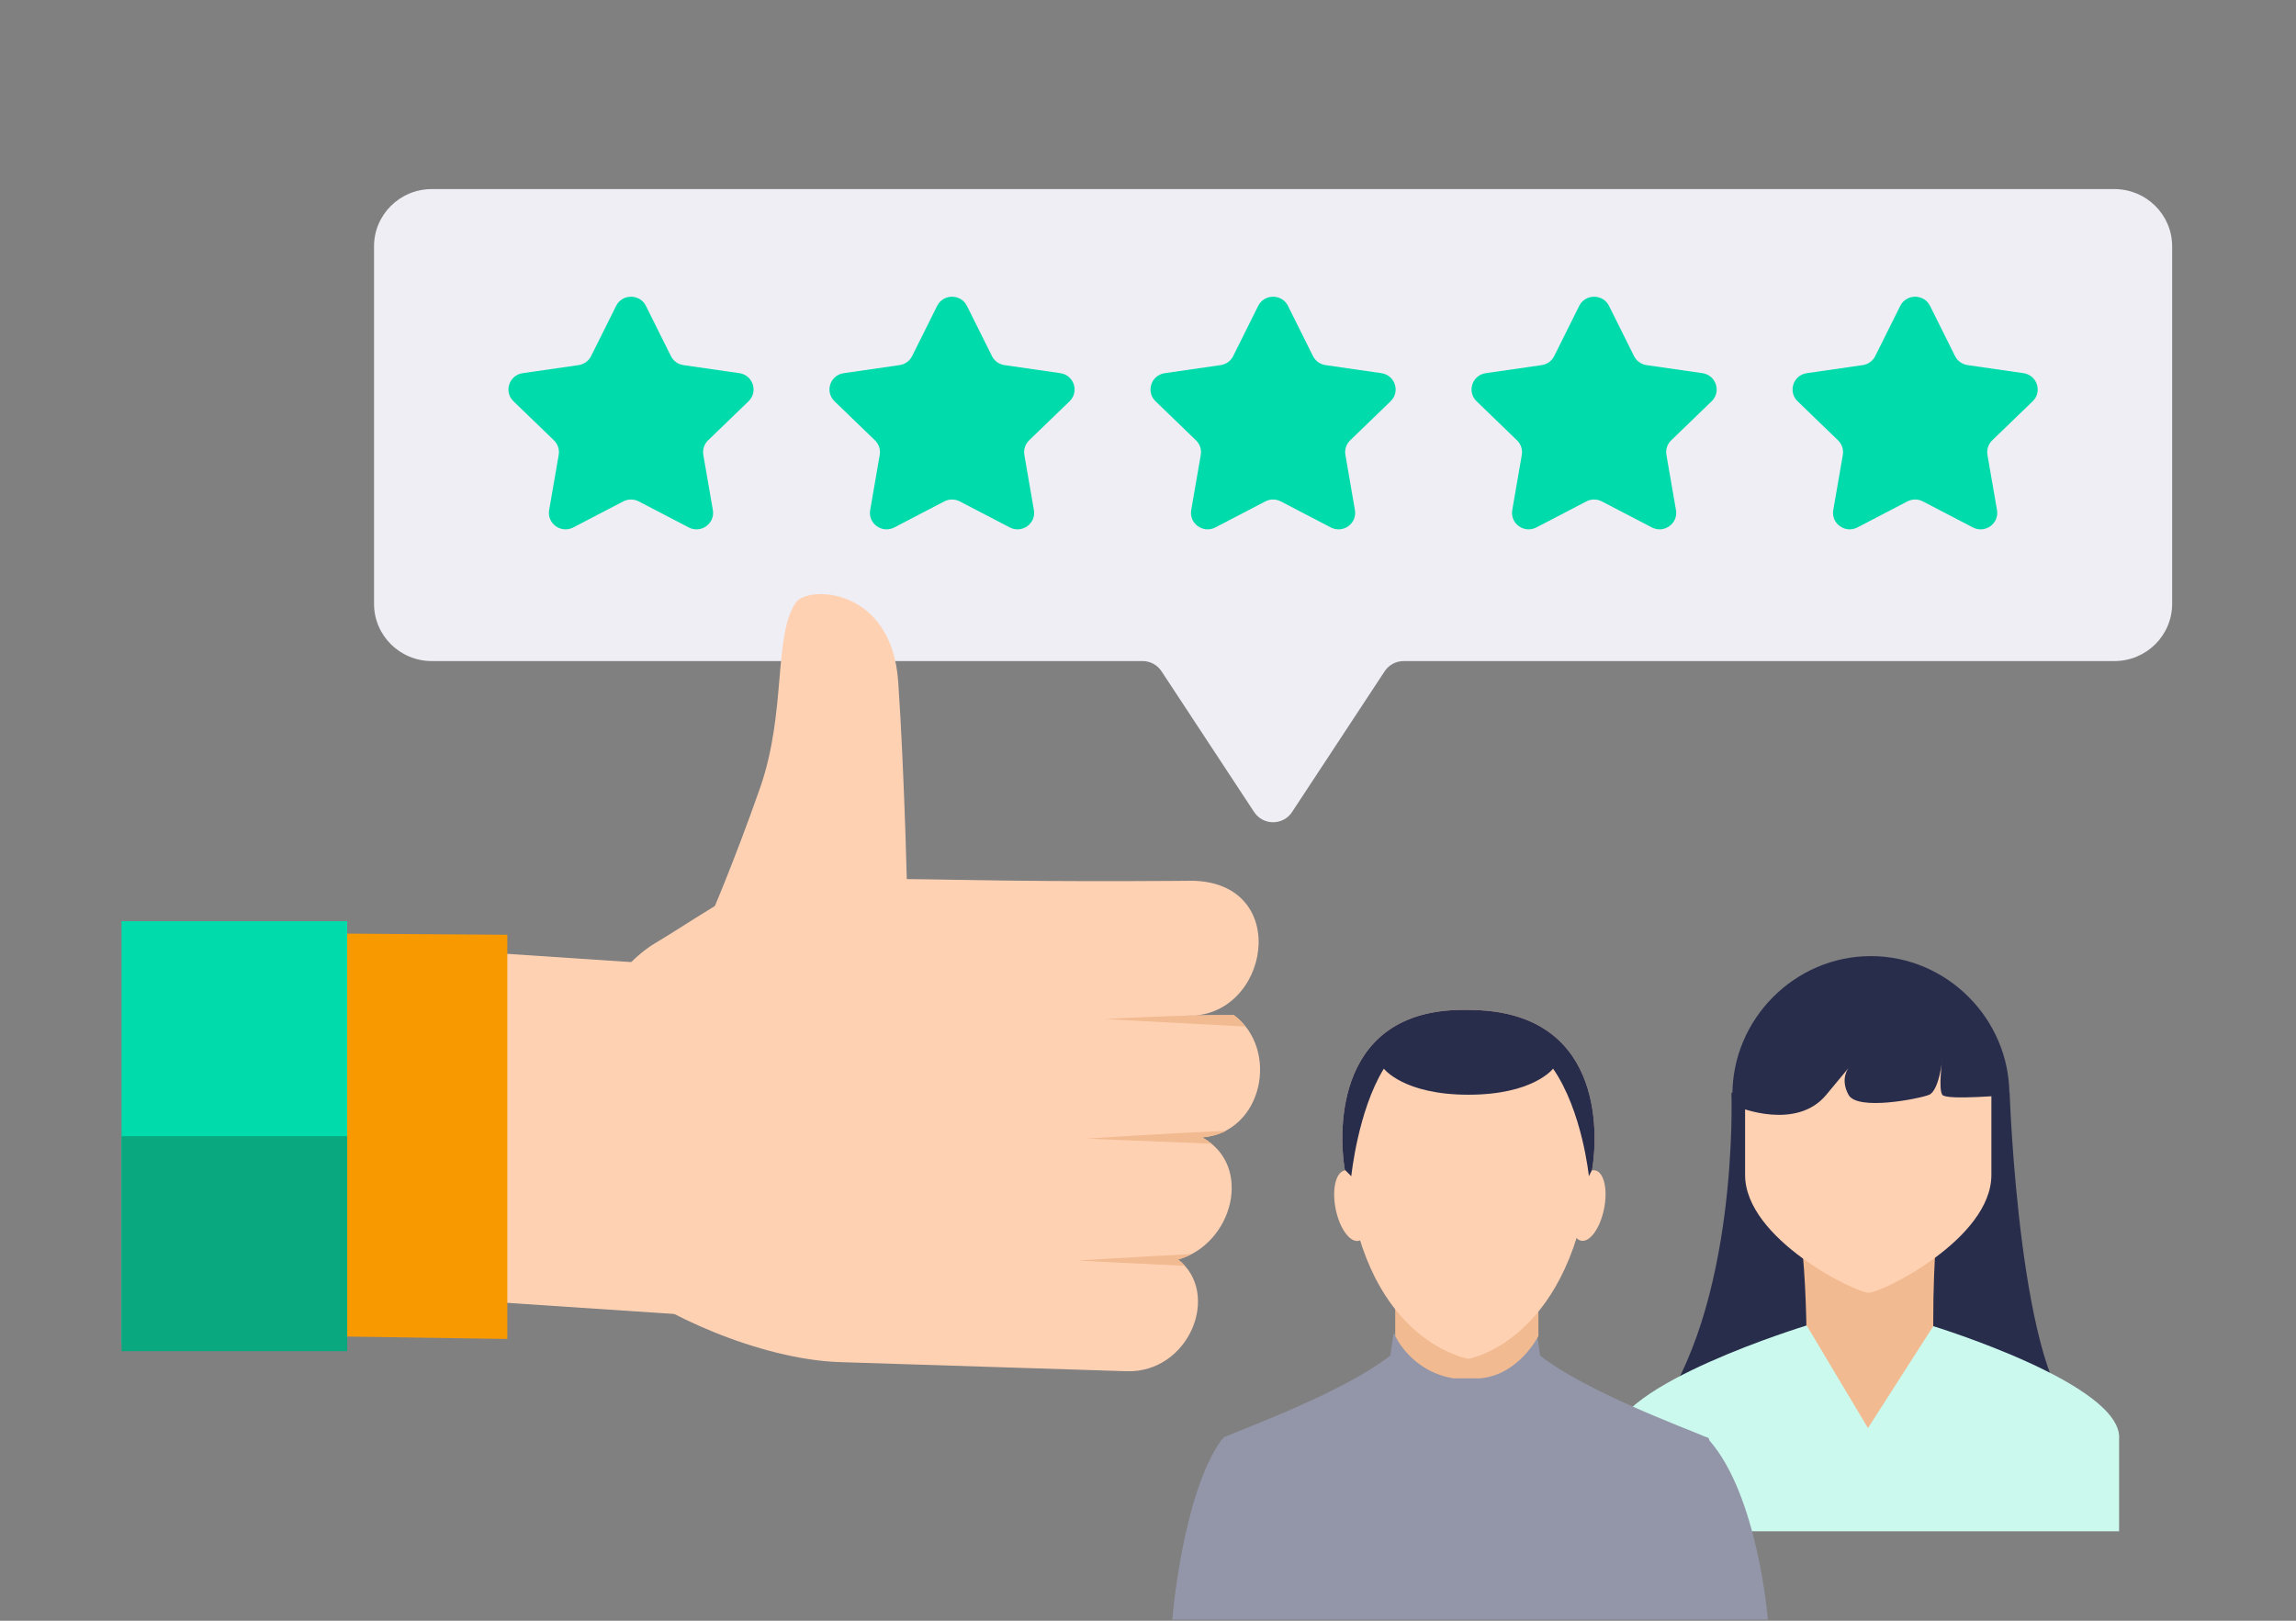 <svg xmlns="http://www.w3.org/2000/svg" width="170" height="120" viewBox="0 0 170 120">
    <rect x="0" y="0" width="170" height="120" fill="#808080" stroke="none"/>
    <g fill="none" fill-rule="evenodd">
        <g>
            <g>
                <g>
                    <g>
                        <path fill="#292D4C" d="M119.198 66.904h20.599s.738 21.78 5.3 24.297c4.56 2.518-38.166 8.3-31.743 0 6.422-8.3 5.844-24.297 5.844-24.297" transform="translate(-947 -926) translate(150 853) translate(797 73) translate(9 14)"/>
                        <path fill="#F2BA90" d="M134.394 95.412c-3.377.677-6.754.677-10.13 0 .675-4.398.675-13.962 0-18.359 3.376-.677 6.753-.677 10.13 0-.338 4.397-.338 9.134 0 13.532v4.827z" transform="translate(-947 -926) translate(150 853) translate(797 73) translate(9 14)"/>
                        <path fill="#FFD1B3" d="M120.21 64.874v8.12c0 4.735 8.197 8.738 9.165 8.722.967-.016 9.071-3.987 9.071-8.723v-8.119H120.21z" transform="translate(-947 -926) translate(150 853) translate(797 73) translate(9 14)"/>
                        <path fill="#292D4C" d="M127.87 65.076s-.656.792 0 1.988c.657 1.197 5.203.296 5.955 0 .752-.295.992-2.65.992-2.65s-.318 2.223 0 2.65c.319.428 4.963 0 4.963 0 0-5.633-4.632-10.273-10.256-10.273-5.624 0-10.255 4.64-10.255 10.273l.461.909s4.27 1.766 6.487-.909c2.217-2.672 1.653-1.988 1.653-1.988" transform="translate(-947 -926) translate(150 853) translate(797 73) translate(9 14)"/>
                        <path fill="#CCF9EE" d="M134.143 84.19l-4.835 7.546-4.54-7.598s-14.35 4.367-14.35 8.427v6.816h37.484v-6.816c.337-4.06-13.76-8.374-13.76-8.374" transform="translate(-947 -926) translate(150 853) translate(797 73) translate(9 14)"/>
                        <path fill="#FFD1B3" d="M90.555 72.666c.652-.13 1.414.929 1.701 2.366.287 1.439-.009 2.71-.661 2.841-.653.132-1.415-.928-1.702-2.367-.286-1.438.01-2.71.662-2.84M107.406 75.022c.287-1.438 1.05-2.498 1.702-2.366.652.13.948 1.402.66 2.84-.286 1.437-1.048 2.497-1.7 2.367-.653-.13-.949-1.402-.662-2.84" transform="translate(-947 -926) translate(150 853) translate(797 73) translate(9 14)"/>
                        <path fill="#9396A9" d="M121.895 105.917H77.8s.723-9.172 3.615-13.276l.242-.24c1.686-.725 8.915-3.38 12.288-6.036l.241-1.69s1.445 2.897 4.337 3.138h1.928c3.132-.483 4.337-3.138 4.337-3.138l.241 1.69c3.374 2.655 10.603 5.31 12.289 6.036.24 0 .24.24.24.24 3.615 4.104 4.338 13.276 4.338 13.276" transform="translate(-947 -926) translate(150 853) translate(797 73) translate(9 14)"/>
                        <path fill="#F2BA90" d="M104.907 84.917s-1.445 2.896-4.337 3.138h-1.927c-3.133-.483-4.338-3.138-4.338-3.138v-2.172c2.651 3.138 5.302 3.62 5.302 3.62s2.891-.482 5.3-3.62v2.172z" transform="translate(-947 -926) translate(150 853) translate(797 73) translate(9 14)"/>
                        <path fill="#FFD1B3" d="M108.884 72.607c0 .482-.241.965-.241.965-1.687 11.828-8.916 13.035-8.916 13.035s-7.47-1.207-8.915-13.035c0 0 0-.242-.241-.965-.482-2.897-.723-12.07 9.156-11.83 9.879 0 9.639 8.933 9.157 11.83" transform="translate(-947 -926) translate(150 853) translate(797 73) translate(9 14)"/>
                        <path fill="#292D4C" d="M108.884 72.607l-.241.482s-.482-4.827-2.65-7.966c0 0-1.447 1.931-6.266 1.931s-6.265-1.931-6.265-1.931c-1.927 3.139-2.41 7.966-2.41 7.966l-.481-.482c-.482-2.897-.723-12.07 9.156-11.83 9.879 0 9.639 8.933 9.157 11.83" transform="translate(-947 -926) translate(150 853) translate(797 73) translate(9 14)"/>
                        <path fill="#EEEEF4" d="M147.552 0H22.97c-2.362 0-4.276 1.897-4.276 4.237v26.472c0 2.34 1.913 4.237 4.276 4.237h52.627c.566 0 1.093.285 1.405.758l6.855 10.418c.664 1.01 2.145 1.01 2.81 0l6.854-10.418c.312-.473.84-.758 1.406-.758h52.626c2.363 0 4.277-1.897 4.277-4.237V4.237c0-2.34-1.914-4.237-4.277-4.237" transform="translate(-947 -926) translate(150 853) translate(797 73) translate(9 14)"/>
                        <path fill="#00DBAC" d="M38.826 8.651l1.85 3.714c.18.361.526.61.927.668l4.137.596c1.012.146 1.414 1.376.683 2.081l-2.994 2.892c-.29.28-.422.685-.354 1.08l.707 4.084c.172.996-.883 1.757-1.787 1.286l-3.7-1.928c-.36-.187-.789-.187-1.147 0l-3.701 1.928c-.904.47-1.96-.29-1.787-1.286l.707-4.084c.068-.395-.065-.8-.354-1.08l-2.994-2.892c-.73-.705-.328-1.935.682-2.08l4.138-.597c.401-.058.748-.307.927-.668l1.85-3.714c.453-.907 1.758-.907 2.21 0M62.595 8.651l1.851 3.714c.18.361.526.61.927.668l4.138.596c1.01.146 1.413 1.376.682 2.081l-2.994 2.892c-.29.28-.422.685-.354 1.08l.707 4.084c.173.996-.883 1.757-1.787 1.286l-3.701-1.928c-.359-.187-.787-.187-1.147 0l-3.7 1.928c-.903.47-1.96-.29-1.787-1.286l.707-4.084c.068-.395-.064-.8-.355-1.08l-2.994-2.892c-.73-.705-.327-1.935.683-2.08l4.138-.597c.401-.058.748-.307.927-.668l1.85-3.714c.453-.907 1.758-.907 2.21 0M86.365 8.651l1.85 3.714c.18.361.527.61.928.668l4.137.596c1.011.146 1.414 1.376.683 2.081l-2.994 2.892c-.29.28-.422.685-.353 1.08l.706 4.084c.172.996-.884 1.757-1.787 1.286l-3.701-1.928c-.359-.187-.788-.187-1.146 0l-3.701 1.928c-.904.47-1.96-.29-1.787-1.286l.707-4.084c.069-.395-.064-.8-.355-1.08L76.56 15.71c-.732-.705-.328-1.935.682-2.08l4.138-.597c.401-.058.748-.307.927-.668l1.85-3.714c.453-.907 1.758-.907 2.21 0M110.136 8.651l1.85 3.714c.18.361.526.61.927.668l4.137.596c1.011.146 1.414 1.376.683 2.081l-2.994 2.892c-.29.28-.422.685-.354 1.08l.707 4.084c.172.996-.884 1.757-1.787 1.286l-3.701-1.928c-.36-.187-.788-.187-1.146 0l-3.701 1.928c-.904.47-1.96-.29-1.787-1.286l.707-4.084c.068-.395-.065-.8-.355-1.08l-2.993-2.892c-.732-.705-.328-1.935.681-2.08l4.139-.597c.4-.058.747-.307.927-.668l1.85-3.714c.453-.907 1.758-.907 2.21 0M133.905 8.651l1.85 3.714c.18.361.527.61.928.668l4.137.596c1.011.146 1.414 1.376.683 2.081l-2.994 2.892c-.29.28-.423.685-.355 1.08l.708 4.084c.172.996-.884 1.757-1.787 1.286l-3.701-1.928c-.36-.187-.788-.187-1.147 0l-3.7 1.928c-.904.47-1.96-.29-1.788-1.286l.707-4.084c.068-.395-.064-.8-.354-1.08l-2.994-2.892c-.731-.705-.327-1.935.683-2.08l4.138-.597c.4-.058.747-.307.927-.668l1.85-3.714c.452-.907 1.757-.907 2.21 0" transform="translate(-947 -926) translate(150 853) translate(797 73) translate(9 14)"/>
                        <path fill="#FFD1B3" d="M49.861 58.046L14.013 55.655 11.672 73.727 0.261 80.586 44.935 83.554z" transform="translate(-947 -926) translate(150 853) translate(797 73) translate(9 14)"/>
                        <path fill="#F99900" d="M28.562 85.137L14.717 84.932 14.629 55.112 28.562 55.211z" transform="translate(-947 -926) translate(150 853) translate(797 73) translate(9 14)"/>
                        <path fill="#00DBAC" d="M-0.001 85.488L16.707 85.488 16.707 54.206 -0.001 54.206z" transform="translate(-947 -926) translate(150 853) translate(797 73) translate(9 14)"/>
                        <path fill="#09A87E" d="M-0.001 86.041L16.707 86.041 16.707 70.124 -0.001 70.124z" transform="translate(-947 -926) translate(150 853) translate(797 73) translate(9 14)"/>
                        <path fill="#FFD1B3" d="M49.943 30.59c-1.705 2.441-.685 8.116-2.68 13.788-1.993 5.673-3.689 9.545-3.689 9.545-.615 2.027 2.574 3.52 4.54 4.298 1.965.777 9.522-2.782 10.086-4.824 0 0-.207-9.834-.694-16.91-.488-7.076-6.713-7.112-7.563-5.896" transform="translate(-947 -926) translate(150 853) translate(797 73) translate(9 14)"/>
                        <path fill="#FFD1B3" d="M78.828 61.198l3.529-.039c3.392 2.523 2.171 8.687-2.347 9.055 3.83 2.107 2.253 7.908-1.778 9.04 3.211 2.526.81 8.42-3.823 8.273l-21.217-.675c-5.958-.19-13.519-3.662-16.478-6.305-8.77-7.834-2.626-21.466 2.778-24.703 4.213-2.525 6.938-4.794 10.128-4.736 0 0 4.467-.114 12.8.044 8.333.158 16.856.06 16.856.06 7.475.134 5.692 10.263-.448 9.986" transform="translate(-947 -926) translate(150 853) translate(797 73) translate(9 14)"/>
                        <path fill="#F2BA90" d="M81.813 69.729c-.546.26-1.15.431-1.803.484.255.14.486.297.693.468-4.136-.16-9.26-.377-9.26-.377s6.395-.42 10.37-.575m.64-8.495c.295.233.546.492.754.772-4.187-.211-10.388-.557-10.388-.557s6.42-.353 9.537-.29c-.047-.001-.004.028.097.075m-11.66 18.1s4.205.217 7.941.393c-.149-.167-.315-.326-.503-.472.355-.1.69-.236 1.004-.402-3.813.188-8.442.48-8.442.48" transform="translate(-947 -926) translate(150 853) translate(797 73) translate(9 14)"/>
                    </g>
                </g>
            </g>
        </g>
    </g>
</svg>
